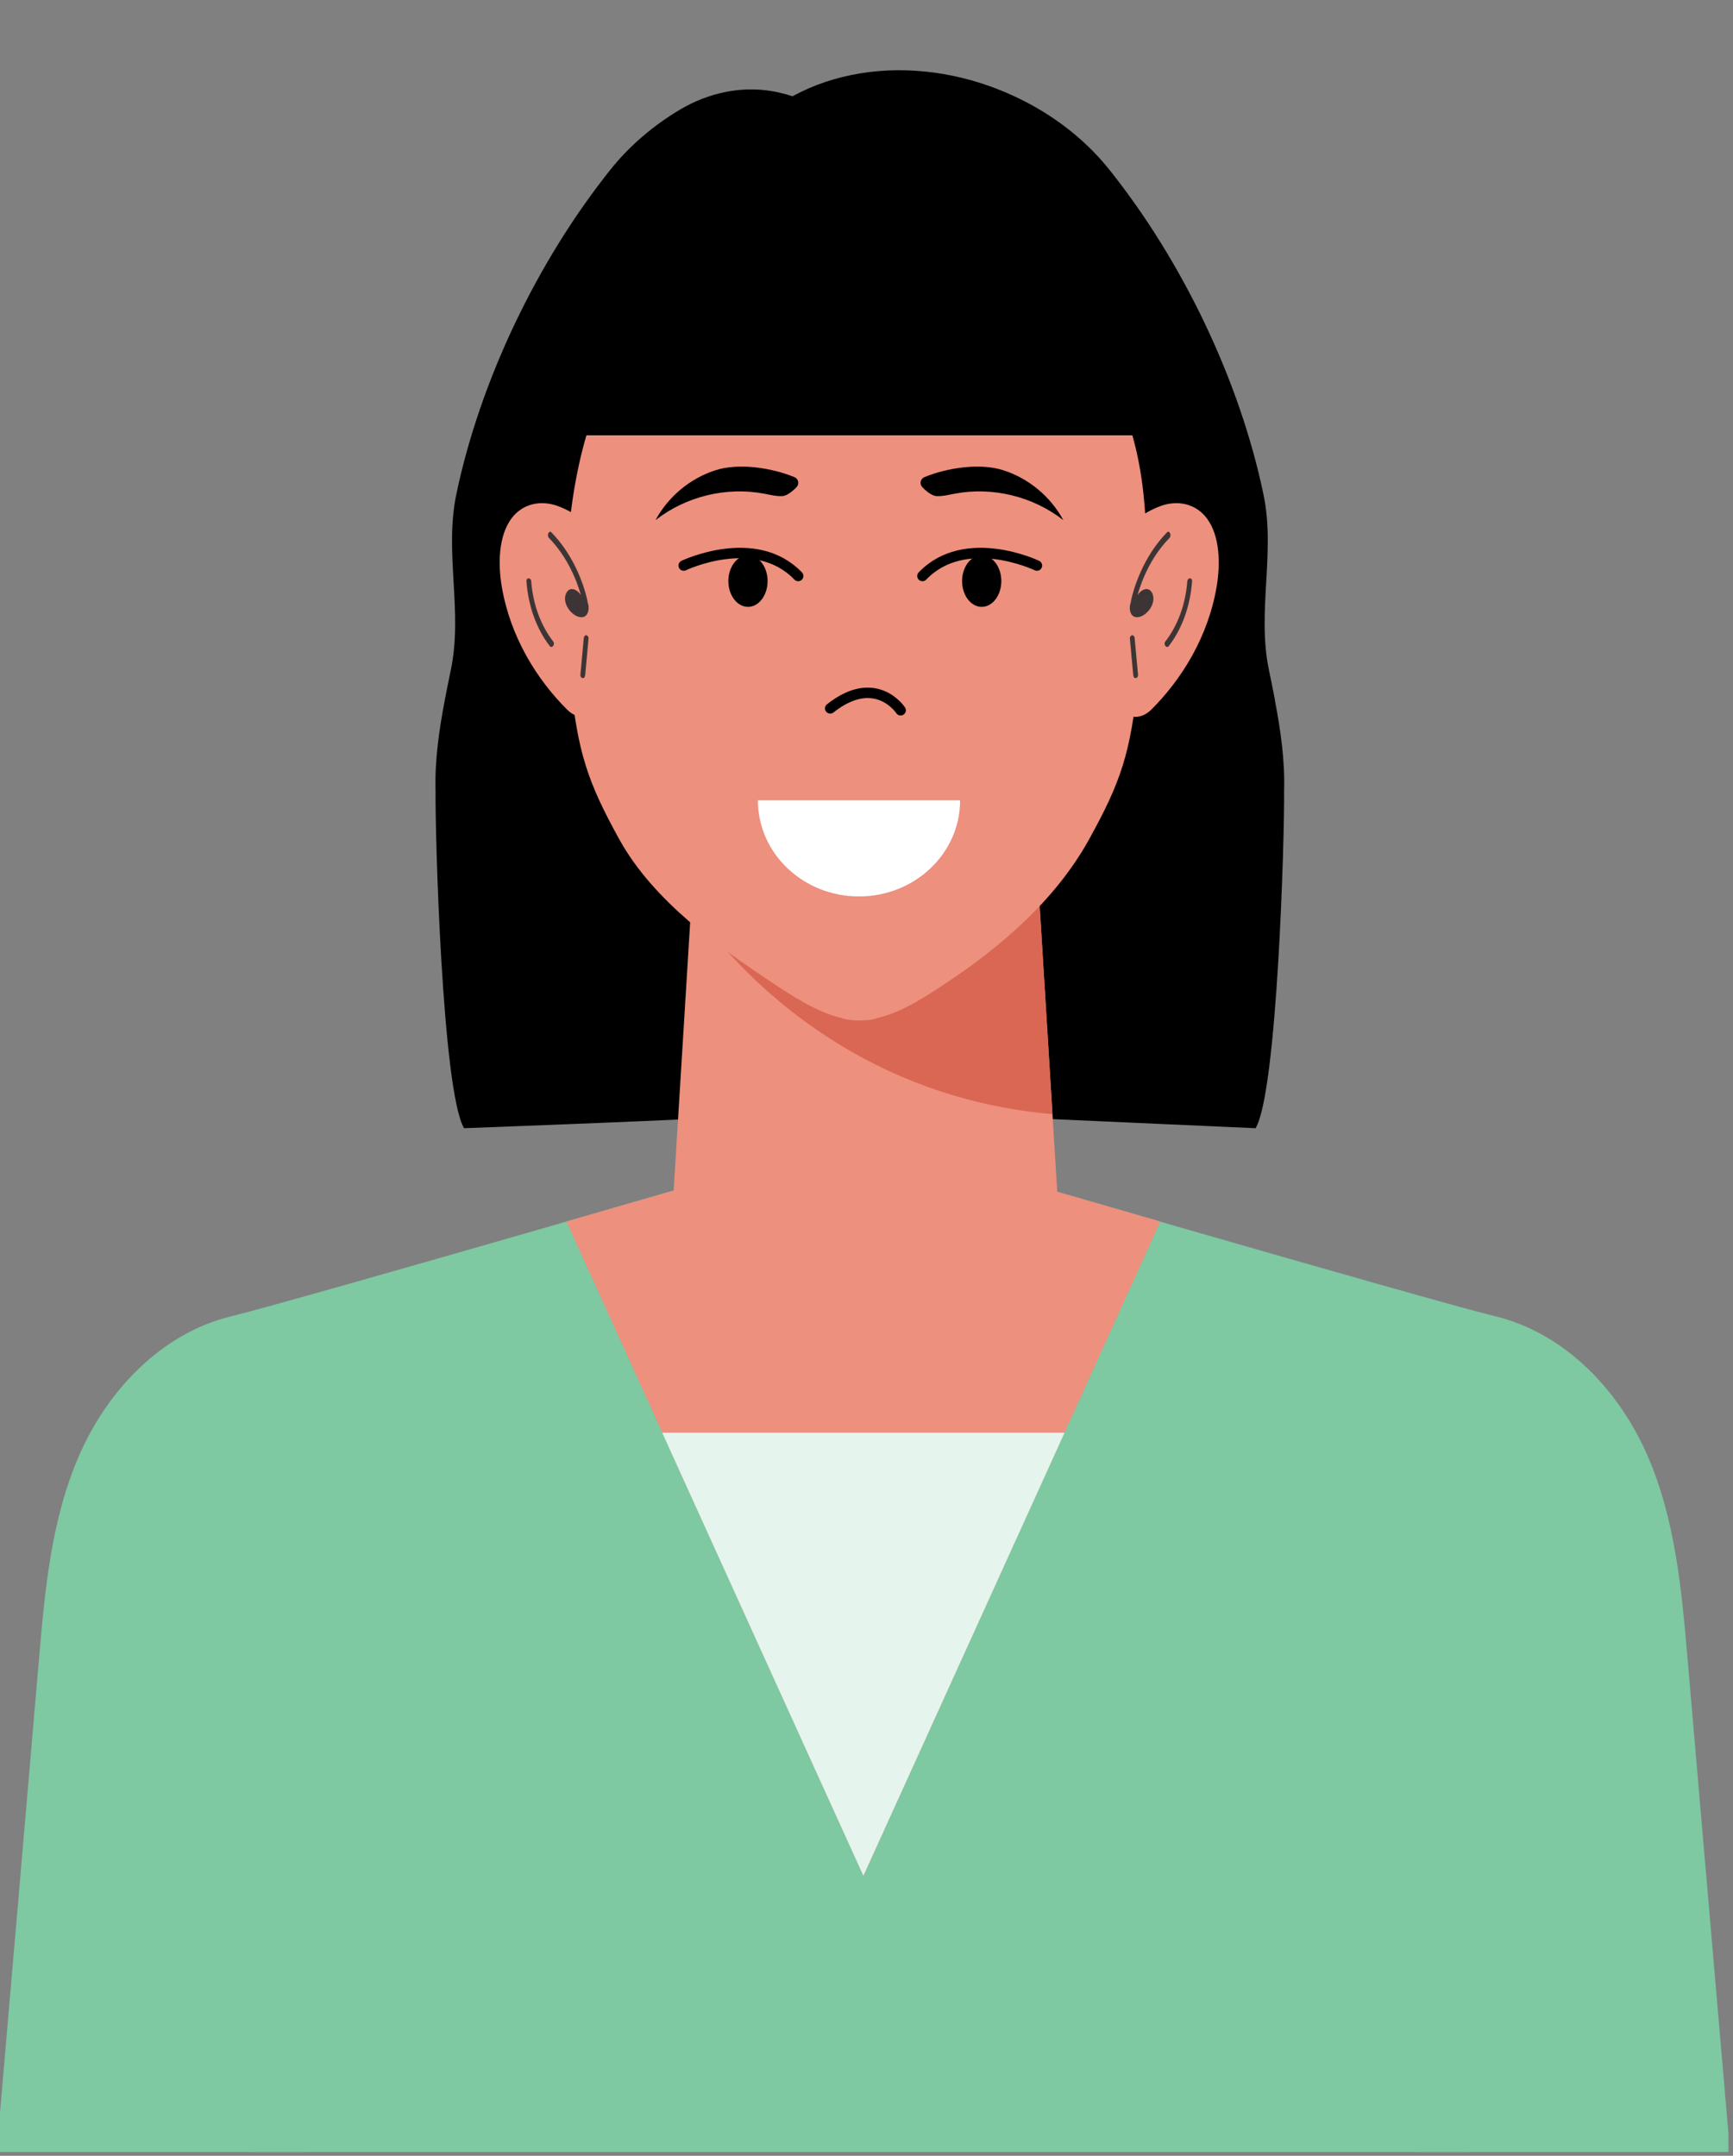 <svg width="164" height="204" viewBox="0 0 164 204" fill="none" xmlns="http://www.w3.org/2000/svg">
<rect x="0" y="0" width="164" height="204" fill="#808080" stroke="none"/>
<g clip-path="url(#clip0_2027_556)">
<path d="M164 206.77C109.137 206.77 54.273 206.77 -0.59 206.77C0.842 190.19 2.264 173.601 3.686 157.022C4.249 150.475 4.841 143.799 7.488 137.727C10.134 131.654 15.21 126.163 21.924 124.544C27.968 123.083 76.886 108.853 81.695 107.461C86.514 108.863 135.423 123.092 141.466 124.544C148.181 126.163 153.257 131.654 155.903 137.727C158.549 143.799 159.142 150.475 159.705 157.022C161.137 173.601 162.558 190.19 163.99 206.77H164Z" fill="#7EC8A2"/>
<path d="M28.481 206.425C29.794 194.111 28.984 181.59 26.101 170.076C25.548 167.854 24.916 165.672 24.215 163.539C24.096 166.946 23.978 170.353 23.86 173.759C23.81 175.033 23.771 176.307 23.731 177.581C23.711 187.199 23.692 196.817 23.672 206.434C25.281 206.434 26.881 206.434 28.491 206.434L28.481 206.425Z" fill="#7EC8A2"/>
<path d="M134.268 206.425C132.955 194.111 133.774 181.59 136.648 170.076C137.201 167.854 137.833 165.672 138.534 163.539C138.652 166.946 138.771 170.353 138.889 173.759C138.939 175.033 138.978 176.307 139.018 177.581C139.037 187.199 139.057 196.817 139.077 206.434C137.467 206.434 135.868 206.434 134.258 206.434L134.268 206.425Z" fill="#7EC8A2"/>
<path d="M120.65 66.215C120.472 65.277 120.275 64.339 120.087 63.41C118.922 57.861 120.729 52.321 119.564 46.772C117.303 35.959 111.891 24.722 105.009 16.091C102.471 12.892 99.035 10.394 95.213 8.764C90.839 6.888 85.961 6.187 81.379 6.947C79.157 7.313 77.004 8.014 75 9.11C74.338 8.893 73.667 8.725 72.995 8.616C70.013 8.123 66.972 8.824 64.365 10.364C61.827 11.875 59.556 13.8 57.739 16.091C50.856 24.722 45.445 35.969 43.184 46.772C42.029 52.321 43.826 57.861 42.66 63.41C42.473 64.339 42.275 65.267 42.098 66.215C41.555 69.069 41.13 71.972 41.219 74.826V74.855C41.169 78.943 41.851 103.255 43.915 106.76C43.915 106.76 70.537 105.763 66.192 105.763C60.81 105.763 71.297 94.999 72.284 93.824C75.336 93.39 78.367 92.718 81.369 91.948C84.371 92.708 87.402 93.38 90.454 93.824C91.441 94.999 91.184 105.2 96.546 105.763L118.823 106.76C120.887 103.255 121.569 78.943 121.519 74.855C121.519 74.845 121.519 74.835 121.519 74.826C121.608 71.982 121.183 69.069 120.64 66.215H120.65Z" fill="black"/>
<path d="M100.012 112.131C99.321 100.904 98.63 89.686 97.939 78.459C92.587 76.356 87.235 74.243 81.892 72.139V72.159C76.55 74.262 71.198 76.365 65.856 78.469C65.165 89.686 64.474 100.914 63.782 112.131C63.595 115.173 65.204 117.898 67.535 120.229C75.444 128.148 88.429 128.148 96.309 120.199C98.62 117.868 100.21 115.153 100.022 112.121L100.012 112.131Z" fill="#ED907D"/>
<path d="M99.598 105.427C99.045 96.431 98.492 87.445 97.939 78.449C92.587 76.346 87.245 74.233 81.893 72.129V72.149C76.551 74.252 71.199 76.356 65.856 78.459C65.708 80.859 65.56 83.248 65.412 85.648C65.412 85.648 76.333 103.422 99.598 105.427Z" fill="#D96753"/>
<path d="M111.042 34.922C110.479 28.227 107.596 21.434 102.441 16.911C96.714 11.885 88.666 10.068 81.399 11.036C74.437 11.954 76.54 14.482 63.911 14.067C55.103 13.771 52.239 26.578 51.538 34.932C50.926 42.19 52.308 49.448 53.681 56.597L81.26 58.414C81.27 58.414 81.28 58.414 81.29 58.414H81.32C90.513 57.812 99.706 57.2 108.899 56.597C110.272 49.448 111.654 42.19 111.042 34.932V34.922Z" fill="black"/>
<path d="M106.914 40.373C104.139 31.644 96.368 25.215 89.969 23.794C89.179 23.616 88.379 23.517 87.58 23.507C85.447 23.477 77.211 23.477 75.078 23.507C74.279 23.517 73.479 23.616 72.689 23.794C66.29 25.215 58.509 31.644 55.744 40.373C53.404 47.759 53.206 56.31 53.986 64.388C54.658 71.261 55.655 74.075 58.608 79.427C61.876 85.352 68.245 89.766 72.906 92.876C75.009 94.278 77.281 95.769 79.611 96.332C79.858 96.411 80.115 96.471 80.391 96.51C80.707 96.55 81.013 96.569 81.329 96.559C81.645 96.559 81.951 96.55 82.267 96.51C82.534 96.48 82.8 96.421 83.047 96.332C85.378 95.779 87.649 94.288 89.752 92.876C94.423 89.766 99.795 85.342 103.063 79.427C106.025 74.075 107.013 71.261 107.684 64.388C108.474 56.301 109.264 47.749 106.914 40.373Z" fill="#ED907D"/>
<path d="M72.64 54.987C72.64 56.33 71.81 57.426 70.783 57.426C69.756 57.426 68.927 56.33 68.927 54.987C68.927 53.644 69.756 52.548 70.783 52.548C71.81 52.548 72.64 53.644 72.64 54.987Z" fill="black"/>
<path d="M64.7 53.516C64.7 53.516 71.464 50.277 75.533 54.504" stroke="black" stroke-width="0.987" stroke-miterlimit="10" stroke-linecap="round"/>
<path d="M91.046 54.987C91.046 56.33 91.875 57.426 92.902 57.426C93.929 57.426 94.759 56.33 94.759 54.987C94.759 53.644 93.929 52.548 92.902 52.548C91.875 52.548 91.046 53.644 91.046 54.987Z" fill="black"/>
<path d="M98.126 53.516C98.126 53.516 91.362 50.277 87.294 54.504" stroke="black" stroke-width="0.987" stroke-miterlimit="10" stroke-linecap="round"/>
<path d="M85.23 67.212C85.23 67.212 82.88 63.618 78.564 67.034" stroke="black" stroke-width="0.987" stroke-miterlimit="10" stroke-linecap="round"/>
<path d="M67.702 44.501C65.303 45.271 63.229 46.999 62.034 49.221C64.898 46.969 68.759 46.031 72.343 46.722C72.916 46.831 73.489 46.979 74.071 46.94C74.447 46.91 74.99 46.515 75.385 46.09C75.661 45.794 75.562 45.31 75.187 45.153C72.946 44.234 69.875 43.8 67.702 44.501Z" fill="black"/>
<path d="M94.957 44.501C97.356 45.271 99.43 46.999 100.625 49.221C97.761 46.969 93.89 46.031 90.316 46.722C89.743 46.831 89.17 46.979 88.588 46.94C88.212 46.91 87.669 46.515 87.274 46.09C86.998 45.794 87.097 45.31 87.472 45.153C89.713 44.234 92.784 43.8 94.957 44.501Z" fill="black"/>
<path d="M57.008 52.786C56.91 51.314 56.268 50.001 55.3 49.28C54.49 48.688 53.651 48.194 52.742 47.868C51.251 47.335 49.504 47.592 48.407 49.053C47.193 50.682 47.104 53.299 47.489 55.541C48.299 60.271 50.787 64.28 53.681 67.163C54.204 67.677 54.856 67.933 55.497 67.805C57.107 67.469 57.334 65.228 57.344 63.391C57.364 59.856 57.255 56.311 57.008 52.786Z" fill="#ED907D"/>
<path d="M55.241 60.419C55.133 61.564 55.034 62.71 54.925 63.865C54.916 64.033 55.044 64.171 55.153 64.171C55.291 64.171 55.37 64.033 55.38 63.865C55.488 62.72 55.587 61.574 55.696 60.419C55.715 60.251 55.577 60.113 55.468 60.113C55.33 60.113 55.251 60.251 55.241 60.419Z" fill="#3D3535"/>
<path d="M49.82 55.018C49.988 57.328 50.768 59.511 52.022 61.13C52.239 61.407 52.565 60.972 52.348 60.696C51.182 59.205 50.432 57.17 50.274 55.018C50.244 54.633 49.79 54.623 49.82 55.018Z" fill="#3D3535"/>
<path d="M55.656 57.19C55.429 55.926 54.965 54.682 54.431 53.595C53.819 52.361 53.059 51.275 52.18 50.376C51.943 50.139 51.716 50.672 51.953 50.91C52.96 51.936 53.799 53.25 54.421 54.731C54.629 55.234 54.816 55.768 54.974 56.311C54.915 56.232 54.856 56.163 54.806 56.103C54.471 55.728 53.908 55.531 53.602 56.094C53.316 56.627 53.533 57.279 53.849 57.693C54.165 58.108 54.639 58.444 55.093 58.404C55.596 58.355 55.784 57.792 55.675 57.19H55.656Z" fill="#3D3535"/>
<path d="M105.611 52.786C105.71 51.314 106.352 50.001 107.32 49.28C108.129 48.688 108.969 48.194 109.877 47.868C111.368 47.335 113.116 47.592 114.212 49.053C115.427 50.682 115.516 53.299 115.131 55.541C114.321 60.271 111.832 64.28 108.939 67.163C108.416 67.677 107.764 67.933 107.122 67.805C105.513 67.469 105.286 65.228 105.276 63.391C105.256 59.856 105.365 56.311 105.611 52.786Z" fill="#ED907D"/>
<path d="M107.38 60.419C107.488 61.564 107.587 62.71 107.696 63.865C107.705 64.033 107.577 64.171 107.468 64.171C107.33 64.171 107.251 64.033 107.241 63.865C107.133 62.72 107.034 61.574 106.925 60.419C106.915 60.251 107.044 60.113 107.152 60.113C107.291 60.113 107.37 60.251 107.38 60.419Z" fill="#3D3535"/>
<path d="M112.81 55.018C112.643 57.328 111.863 59.511 110.608 61.13C110.391 61.407 110.065 60.972 110.283 60.696C111.448 59.205 112.198 57.17 112.356 55.018C112.386 54.633 112.84 54.623 112.81 55.018Z" fill="#3D3535"/>
<path d="M106.965 57.19C107.192 55.926 107.656 54.682 108.189 53.595C108.801 52.361 109.562 51.275 110.44 50.376C110.677 50.139 110.905 50.672 110.668 50.91C109.66 51.936 108.811 53.25 108.199 54.731C107.992 55.234 107.804 55.768 107.646 56.311C107.705 56.232 107.764 56.163 107.814 56.103C108.149 55.728 108.712 55.531 109.018 56.094C109.305 56.627 109.088 57.279 108.772 57.693C108.456 58.108 107.982 58.444 107.527 58.404C107.024 58.355 106.836 57.792 106.945 57.19H106.965Z" fill="#3D3535"/>
<path d="M83.127 21.068C81.794 21.068 80.52 21.315 79.365 21.769H79.355C79.335 21.769 79.315 21.789 79.296 21.789C78.812 21.986 75.563 23.319 74.151 23.556C73.381 23.685 74.437 24.001 75.681 24.277C74.25 25.847 73.391 27.872 73.391 30.083C73.391 35.06 77.755 39.099 83.137 39.099C88.519 39.099 92.883 35.06 92.883 30.083C92.883 25.107 88.519 21.068 83.137 21.068H83.127Z" fill="#ED907D"/>
<path d="M81.29 84.828C86.573 84.828 90.859 80.76 90.859 75.734H71.722C71.722 80.76 76.007 84.828 81.29 84.828Z" fill="white"/>
<path d="M52.773 41.193H110.025L100.743 21.068L90.859 13.8H79.078L63.763 23.201L52.773 41.193Z" fill="black"/>
<path d="M81.705 107.451C79.374 108.133 66.725 111.806 53.602 115.588L81.705 177.492L109.808 115.588C96.684 111.806 84.035 108.123 81.705 107.451Z" fill="#ED907D"/>
<path d="M81.705 177.502L100.743 135.574H62.667L81.705 177.502Z" fill="#E5F4EC"/>
</g>
<defs>
<clipPath id="clip0_2027_556">
<rect width="163.57" height="203.639" fill="white"/>
</clipPath>
</defs>
</svg>
